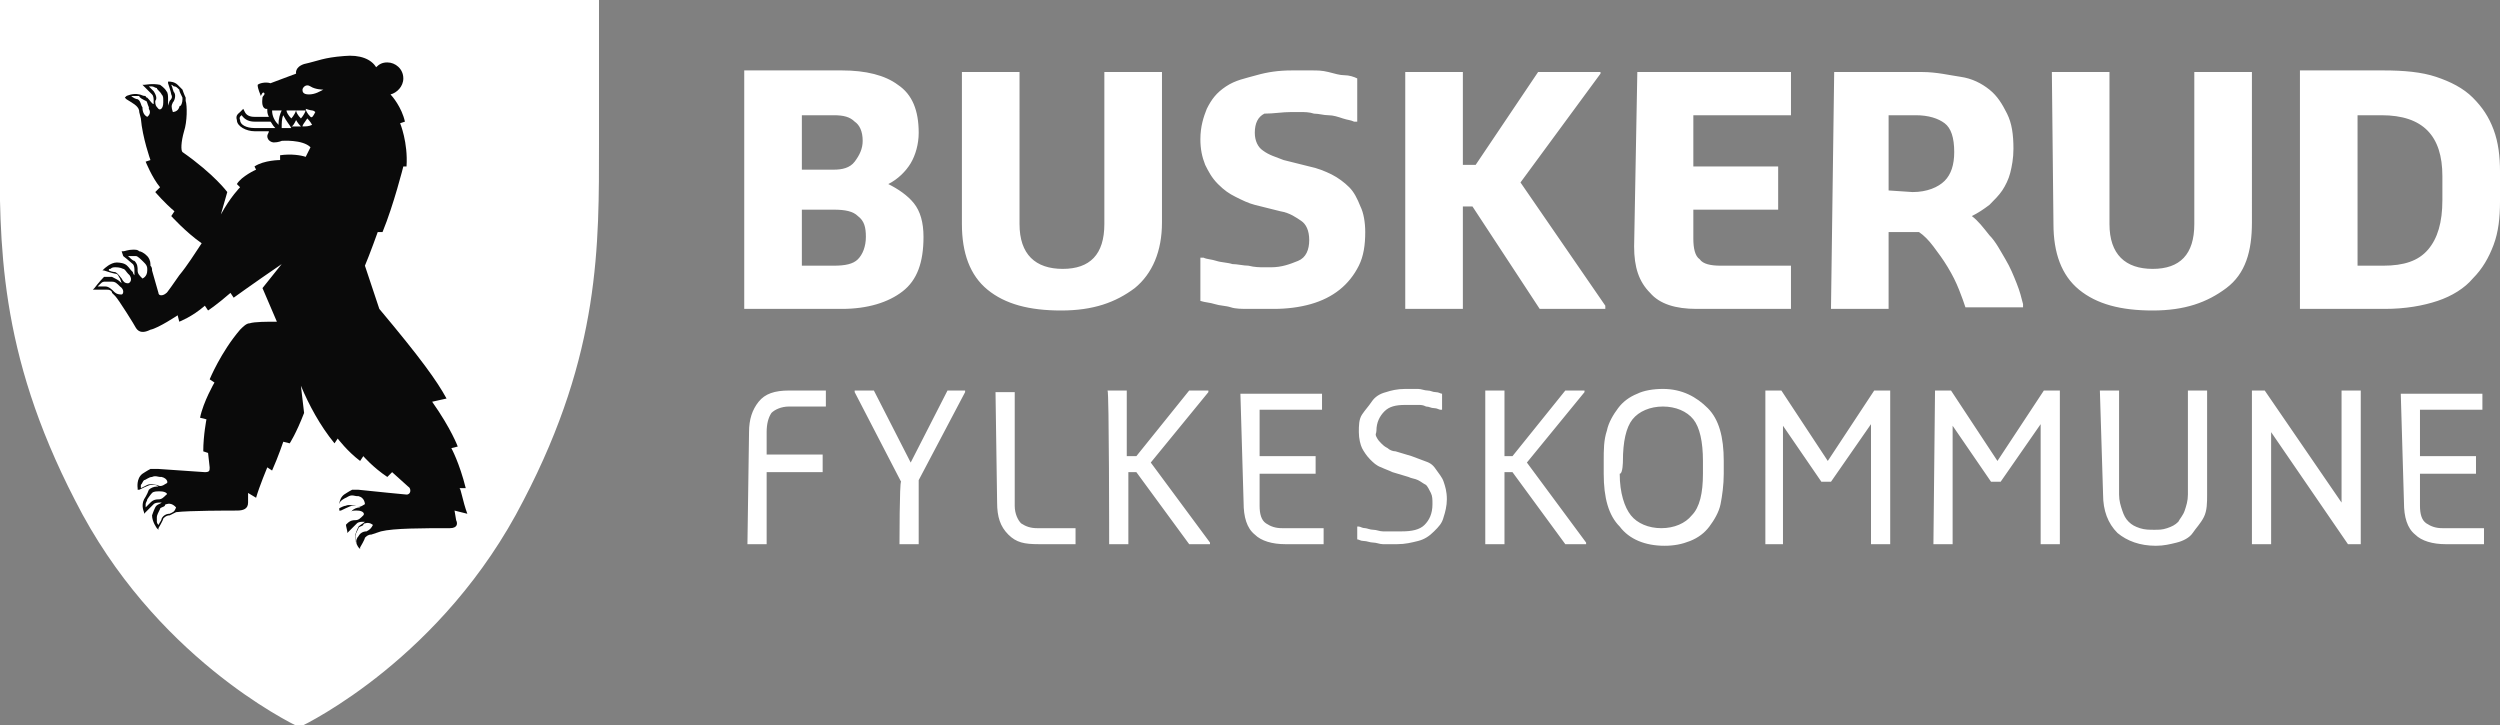 <?xml version="1.0" encoding="UTF-8"?> <svg xmlns="http://www.w3.org/2000/svg" xmlns:xlink="http://www.w3.org/1999/xlink" version="1.1" id="Layer_1" x="0px" y="0px" viewBox="0 0 156.2 45.3" style="enable-background:new 0 0 156.2 45.3;" xml:space="preserve"><rect x="0" y="0" width="156.2" height="45.3" fill="#808080" stroke="none"/> <style type="text/css"> .st0{fill:#FFFFFF;} .st1{clip-path:url(#SVGID_00000161595836656191753920000001770640062719892652_);} .st2{fill:#0a0a0a;} .st3{fill:none;stroke:#ffffff;stroke-width:0.25;} </style> <g> <path class="st0" d="M37.3,0.1v7c0,0.6,0,1.2,0,1.8c0,6.4,0.1,13.1-4.7,22.3c-5,9.8-13.5,13.9-13.9,14.1c-0.6-0.3-9-4.4-13.9-14.1 C0,21.9,0.1,15.2,0.1,8.8c0-0.6,0-1.2,0-1.8v-7H37.3L37.3,0.1z" fill="#ffffff"></path> <g> <defs fill="#ffffff"> <path id="SVGID_1_" d="M0,0v7.1c0,6.8-0.5,14,4.7,24.1c5.1,9.9,13.6,14,14,14.1h0l0,0c0,0,0,0,0,0c0.4-0.1,8.9-4.3,14-14.1 c5.2-10.1,4.7-17.3,4.7-24.1V0H0z" fill="#ffffff"></path> </defs> <clipPath id="SVGID_00000109717315296606436500000016360930074989208493_" fill="#ffffff"> <use xlink:href="#SVGID_1_" style="overflow:visible;" fill="#ffffff"></use> </clipPath> <g style="clip-path:url(#SVGID_00000109717315296606436500000016360930074989208493_);"> <path class="st2" d="M28.7,30.5l0.4,0c-0.4-1.6-0.9-2.5-0.9-2.5l0.4-0.1c0,0-0.4-1.1-1.6-2.8l0.9-0.2c-0.6-1.1-1.6-2.5-4.2-5.6 l-0.9-2.7c0.3-0.7,0.8-2.1,0.8-2.1l0.3,0c0.7-1.7,1.3-4.1,1.3-4.1l0.2,0c0.1-1.5-0.4-2.7-0.4-2.7l0.3-0.1 c-0.2-0.9-0.8-1.6-0.9-1.7c0.4-0.1,0.8-0.5,0.8-1c0-0.6-0.5-1-1-1c-0.3,0-0.5,0.1-0.7,0.3c-0.3-0.5-1-0.8-2-0.7 c-1.3,0.1-1.6,0.3-2.5,0.5c-0.6,0.2-0.5,0.6-0.5,0.6l-1.6,0.6c-0.3-0.1-0.7,0-0.8,0.1c0,0.1,0,0.2,0.2,0.7c0,0,0.1-0.3,0.2-0.2 c0.1,0.1-0.1,0.2-0.1,0.3c0,0.1-0.1,0.6,0.2,0.7c0,0,0,0,0.1,0c0,0.2,0,0.3,0.1,0.5h-0.9c-0.3,0-0.5-0.1-0.6-0.3l-0.1-0.2L15,7 c-0.1,0.1-0.3,0.2-0.2,0.5c0,0.4,0.6,0.7,1.1,0.7h0.9c0,0.1-0.1,0.2-0.1,0.3c0,0.3,0.3,0.4,0.4,0.4c0.3,0,0.5-0.1,0.5-0.1 s1.3-0.1,1.8,0.4l-0.3,0.6c-0.3-0.1-0.9-0.2-1.6-0.1l0,0.3c0,0-1,0-1.6,0.4l0.1,0.2c0,0-0.9,0.4-1.2,0.9l0.2,0.2 c0,0-0.6,0.6-1.2,1.7l0.4-1.4c0,0-0.8-1.1-2.8-2.5c-0.1-0.1-0.1-0.6,0.1-1.3c0.2-0.6,0.2-1.6,0.1-1.9c0-0.1,0-0.1,0-0.2 c-0.1-0.2-0.2-0.5-0.2-0.5l0,0l0,0c-0.1-0.1-0.2-0.2-0.3-0.3c-0.2-0.2-0.5-0.2-0.5-0.2h-0.1l0,0.1c0,0,0.2,0.6,0.2,0.7 c0.1,0.2,0,0.3-0.1,0.4l0,0l-0.1,0.3c0-0.1,0-0.2,0-0.3c0,0,0-0.1,0-0.1c0-0.2,0-0.4-0.1-0.5c-0.1-0.2-0.4-0.4-0.4-0.4l0,0l0,0 c0,0,0,0,0,0C9.5,5.2,9.1,5.3,9,5.3l-0.1,0L9,5.4c0,0,0.4,0.4,0.5,0.5c0.1,0.1,0.1,0.3,0.1,0.4v0l0,0.3c0,0,0,0,0,0 c0,0,0-0.1,0-0.1C9.5,6.5,9.4,6.3,9.2,6.1c0,0-0.1,0-0.1-0.1C8.9,6,8.8,5.9,8.7,5.9l0,0l0,0C8.3,5.8,7.9,6,7.9,6L7.8,6.1l0.1,0.1 c0,0,0.5,0.3,0.6,0.4c0.1,0.1,0.2,0.2,0.2,0.4v0l0.1,0.4C8.9,8.6,9.4,10,9.4,10l-0.3,0.1c0,0,0.4,1,0.9,1.6L9.7,12 c0,0,0.6,0.7,1.2,1.2l-0.2,0.3c0,0,0.9,1,1.9,1.7c-0.4,0.6-0.9,1.4-1.4,2c-0.9,1.3-0.8,1.1-0.8,1.1c-0.2,0.2-0.5,0.2-0.5,0 l-0.4-1.4c0-0.1,0-0.2-0.1-0.3c0,0,0-0.1,0-0.1c0-0.2-0.1-0.4-0.2-0.5c-0.2-0.2-0.4-0.3-0.5-0.3l0,0l0,0 c-0.1-0.1-0.2-0.1-0.4-0.1c-0.3,0-0.5,0.1-0.6,0.1l-0.1,0L7.7,16c0,0,0.5,0.4,0.6,0.5c0.1,0.1,0.1,0.3,0.1,0.4v0l0,0.3 c-0.1-0.1-0.1-0.2-0.1-0.2c0,0,0,0-0.1-0.1c-0.1-0.1-0.2-0.3-0.4-0.4c-0.2-0.1-0.5-0.1-0.5-0.1l0,0l0,0h0c-0.4,0-0.8,0.4-0.8,0.4 l-0.1,0.1l0.1,0c0,0,0.6,0.2,0.7,0.2c0.2,0,0.2,0.2,0.3,0.3l0,0l0.1,0.3l0,0c0,0,0,0-0.1-0.1c-0.1-0.1-0.3-0.2-0.5-0.3 c0,0-0.1,0-0.1,0c-0.2,0-0.4,0-0.4,0l0,0C6.2,17.6,5.9,18,5.9,18l-0.1,0.1H6c0,0,0.6,0,0.7,0c0.2,0,0.3,0.1,0.3,0.2l0,0l0.2,0.2 c0.2,0.2,1.2,1.8,1.3,2c0.2,0.3,0.5,0.3,0.9,0.1c0.5-0.1,1.7-0.9,1.7-0.9l0.1,0.4c0,0,0.8-0.3,1.6-1l0.2,0.3c0,0,0.6-0.4,1.4-1.1 l0.2,0.3c0,0,1.1-0.8,3-2.1l-1.2,1.5l0.9,2.1c-0.6,0-1.4,0-1.7,0.1c-0.2,0-0.4,0.2-0.6,0.4c-1.2,1.4-1.9,3.1-1.9,3.1l0.3,0.2 c0,0-0.7,1.2-0.9,2.2l0.4,0.1c0,0-0.2,1-0.2,2l0.3,0.1l0.1,0.9c0,0.2,0,0.3-0.3,0.3l-2.9-0.2c-0.1,0-0.1,0-0.2,0 c-0.1,0-0.2,0-0.3,0c-0.2,0.1-0.5,0.3-0.5,0.3l0,0l0,0c-0.4,0.3-0.3,0.9-0.3,0.9v0.1l0.1,0c0,0,0.6-0.3,0.7-0.3 c0.1,0,0.1,0,0.2,0c0.1,0,0.2,0,0.3,0.1l0,0h0c0,0,0,0-0.1,0c-0.2,0-0.4,0.1-0.5,0.2C9.2,30.9,9,31.2,9,31.2l0,0l0,0 C8.8,31.6,9,32,9,32l0,0.1l0.1-0.1c0,0,0.4-0.4,0.5-0.5c0.1-0.1,0.3-0.1,0.4-0.1h0h0.1c-0.1,0.1-0.3,0.1-0.4,0.3 c-0.1,0.2-0.2,0.5-0.2,0.5l0,0l0,0C9.5,32.6,9.8,33,9.8,33l0.1,0.1l0-0.1c0,0,0.3-0.5,0.3-0.6c0.1-0.1,0.2-0.2,0.4-0.2h0L11,32 c0.8-0.1,3.3-0.1,3.8-0.1c0.4,0,0.7-0.1,0.7-0.5v-0.6l0.5,0.3c0.2-0.7,0.7-1.9,0.7-1.9l0.3,0.2c0.4-0.9,0.7-1.8,0.7-1.8l0.4,0.1 c0,0,0.4-0.6,0.9-1.9l-0.2-1.7c0.5,1.2,1.2,2.5,2.1,3.6l0.2-0.3c0,0,0.6,0.8,1.4,1.4l0.2-0.3c0,0,0.6,0.7,1.5,1.3l0.3-0.3l1,0.9 c0.2,0.1,0.2,0.5-0.1,0.5c0,0-2.1-0.2-3-0.3l0,0c0,0,0,0-0.1,0c-0.1,0-0.2,0-0.3,0c-0.2,0.1-0.5,0.3-0.5,0.3l0,0l0,0 c-0.4,0.3-0.3,0.9-0.3,0.9v0.1l0.1,0c0,0,0.6-0.3,0.7-0.3c0,0,0.1,0,0.2,0c0.1,0,0.2,0,0.3,0.1l0,0h0c0,0,0,0,0,0 c-0.2,0-0.4,0.1-0.5,0.2c-0.1,0.2-0.3,0.4-0.3,0.4l0,0l0,0c-0.2,0.4,0,0.8,0,0.9l0,0.1l0.1-0.1c0,0,0.4-0.4,0.5-0.5 c0.1-0.1,0.3-0.1,0.4-0.1h0h0.1c-0.1,0.1-0.3,0.2-0.4,0.3c-0.1,0.2-0.2,0.5-0.2,0.5l0,0l0,0c-0.1,0.4,0.2,0.8,0.2,0.8l0.1,0.1 l0-0.1c0,0,0.3-0.5,0.3-0.6c0.1-0.1,0.2-0.2,0.4-0.2h0l0.6-0.2c0.8-0.2,2.6-0.2,4.3-0.2c0.5,0,0.5-0.3,0.4-0.5l-0.1-0.6l0.8,0.2 C28.9,31.3,28.8,30.5,28.7,30.5" fill="#ffffff"></path> <path class="st0" d="M18.2,7.4c0,0,0.2-0.2,0.3-0.5c-0.2,0-0.5,0-0.6,0C17.9,7,18,7.2,18.2,7.4" fill="#ffffff"></path> <path class="st0" d="M18.5,6.9c0,0.1,0.1,0.3,0.3,0.5c0,0,0.2-0.2,0.3-0.5c-0.1,0-0.3,0-0.5,0C18.6,6.9,18.5,6.9,18.5,6.9" fill="#ffffff"></path> <path class="st0" d="M18.9,7.9c0.2,0,0.4,0,0.6-0.1c-0.1-0.2-0.3-0.4-0.3-0.4C19,7.7,18.9,7.8,18.9,7.9" fill="#ffffff"></path> <path class="st0" d="M18.2,7.9c0.2,0,0.4,0,0.5,0c0,0,0.1,0,0.1,0c-0.2-0.2-0.3-0.4-0.3-0.4C18.4,7.7,18.3,7.9,18.2,7.9" fill="#ffffff"></path> <path class="st0" d="M19.7,7c-0.1-0.1-0.2-0.1-0.2-0.1s-0.1,0-0.4-0.1c0,0.1,0.1,0.3,0.3,0.5C19.5,7.4,19.6,7.2,19.7,7" fill="#ffffff"></path> <path class="st0" d="M20.2,5.6c0,0-0.5,0-0.8-0.2c-0.3-0.2-0.5,0.1-0.5,0.2c0,0.1,0,0.3,0.4,0.3S20,5.7,20.2,5.6" fill="#ffffff"></path> <path class="st0" d="M16.9,7.6h-1c-0.3,0-0.6-0.1-0.8-0.4c0,0-0.2,0.1-0.1,0.3C15,7.8,15.4,8,15.9,8h1.3C17,7.8,17,7.7,16.9,7.6" fill="#ffffff"></path> <path class="st0" d="M17.4,7.8c0-0.4,0.1-0.7,0.2-0.9c-0.2,0-0.4,0-0.6,0C17,7.3,17.2,7.6,17.4,7.8" fill="#ffffff"></path> <path class="st0" d="M17.7,7.2c-0.1,0.2-0.1,0.5-0.1,0.8c0.2,0,0.4,0,0.6,0C18.1,7.8,17.9,7.6,17.7,7.2" fill="#ffffff"></path> <path class="st0" d="M22.4,31c0,0-0.1,0-0.1,0c-0.1,0-0.3-0.1-0.5,0c-0.2,0.1-0.4,0.2-0.5,0.3c-0.1,0.1-0.1,0.2-0.2,0.3 c0,0.1,0,0.1,0,0.2c0.2-0.1,0.4-0.2,0.5-0.2c0.2-0.1,0.5,0,0.6,0h0c0.2,0.1,0.3,0.1,0.6-0.1C22.8,31.5,22.8,31.1,22.4,31" fill="#ffffff"></path> <path class="st0" d="M22.3,31.9c0,0-0.1,0-0.1,0c-0.1,0-0.3,0-0.4,0.2c-0.1,0.1-0.3,0.3-0.3,0.4c0,0.1-0.1,0.2-0.1,0.3 c0,0.1,0,0.1,0,0.2c0.1-0.1,0.3-0.3,0.3-0.3c0.2-0.2,0.4-0.2,0.5-0.2h0c0.2,0,0.3-0.1,0.5-0.3C22.8,32.1,22.7,31.9,22.3,31.9" fill="#ffffff"></path> <path class="st0" d="M22.4,33.5c0.1-0.2,0.3-0.3,0.5-0.3h0c0.2-0.1,0.3-0.2,0.4-0.4c0,0-0.2-0.2-0.5-0.1c0,0-0.1,0-0.1,0.1 c-0.1,0.1-0.3,0.1-0.3,0.2c-0.1,0.2-0.2,0.4-0.2,0.5c0,0.1,0,0.2,0,0.3c0,0,0,0.1,0.1,0.2C22.2,33.8,22.3,33.6,22.4,33.5" fill="#ffffff"></path> <path class="st0" d="M10.1,29.8c0,0-0.1,0-0.1,0c-0.1,0-0.3-0.1-0.5,0C9.3,29.8,9.1,30,9,30c-0.1,0.1-0.1,0.2-0.2,0.3 c0,0.1,0,0.1,0,0.2c0.2-0.1,0.4-0.2,0.4-0.2c0.2-0.1,0.5,0,0.6,0h0c0.2,0.1,0.3,0.1,0.6-0.1C10.5,30.2,10.5,29.9,10.1,29.8" fill="#ffffff"></path> <path class="st0" d="M10,30.7c0,0-0.1,0-0.1,0c-0.1,0-0.3,0-0.4,0.1c-0.1,0.1-0.3,0.4-0.3,0.4c0,0.1-0.1,0.2-0.1,0.3 c0,0.1,0,0.1,0,0.2c0.1-0.1,0.3-0.3,0.3-0.3c0.2-0.2,0.4-0.2,0.5-0.2h0c0.2,0,0.3-0.1,0.5-0.3C10.5,30.9,10.4,30.7,10,30.7" fill="#ffffff"></path> <path class="st0" d="M10.4,31.5c0,0-0.1,0-0.1,0.1c-0.1,0.1-0.3,0.1-0.3,0.2c-0.1,0.2-0.2,0.4-0.2,0.5c0,0.1,0,0.2,0,0.3 c0,0,0,0.1,0.1,0.2c0.1-0.2,0.2-0.3,0.2-0.4c0.1-0.2,0.3-0.3,0.5-0.3h0c0.2-0.1,0.3-0.1,0.4-0.4C10.9,31.6,10.7,31.4,10.4,31.5" fill="#ffffff"></path> <path class="st0" d="M11.2,6.7c0,0,0-0.1,0.1-0.1c0.1-0.2,0.1-0.3,0.1-0.5c-0.1-0.2-0.2-0.4-0.2-0.5c-0.1-0.1-0.2-0.2-0.3-0.2 c-0.1,0-0.1-0.1-0.2-0.1c0.1,0.2,0.1,0.4,0.2,0.5c0.1,0.2,0,0.5-0.1,0.6l0,0c-0.1,0.2-0.1,0.3,0,0.6C10.8,7,11.1,7,11.2,6.7" fill="#ffffff"></path> <path class="st0" d="M10.2,6.4c0,0,0-0.1,0-0.1c0-0.2,0-0.3-0.1-0.4C10,5.7,9.8,5.6,9.8,5.5C9.7,5.5,9.6,5.4,9.5,5.4 c-0.1,0-0.1,0-0.2,0c0.1,0.1,0.3,0.3,0.3,0.3C9.8,6,9.8,6.2,9.7,6.3v0c0,0.2,0,0.3,0.2,0.5C10,6.9,10.2,6.8,10.2,6.4" fill="#ffffff"></path> <path class="st0" d="M9.3,6.8c0,0,0-0.1,0-0.1C9.2,6.5,9.2,6.3,9.1,6.3C8.9,6.2,8.7,6.1,8.7,6C8.6,6,8.4,6,8.3,6 c-0.1,0-0.1,0-0.1,0c0.1,0.1,0.3,0.2,0.4,0.2c0.2,0.1,0.2,0.4,0.3,0.5v0C8.9,7,9,7.2,9.2,7.3C9.2,7.3,9.5,7.1,9.3,6.8" fill="#ffffff"></path> <path class="st0" d="M9.2,16.9c0,0,0-0.1,0-0.1c0-0.2-0.1-0.3-0.2-0.4C8.8,16.2,8.6,16,8.5,16C8.4,16,8.3,16,8.2,16 c-0.1,0-0.1,0-0.2,0c0.1,0.1,0.3,0.3,0.4,0.3c0.2,0.2,0.2,0.4,0.2,0.6v0c0,0.2,0.1,0.3,0.3,0.5C8.9,17.4,9.2,17.3,9.2,16.9" fill="#ffffff"></path> <path class="st0" d="M8.1,17.2c0,0-0.1-0.1-0.1-0.1c-0.1-0.1-0.2-0.3-0.3-0.3c-0.2-0.1-0.4-0.1-0.5-0.1c-0.1,0-0.2,0-0.3,0.1 c-0.1,0-0.1,0-0.1,0.1c0.2,0.1,0.4,0.1,0.4,0.1c0.2,0.1,0.3,0.3,0.4,0.4l0,0c0.1,0.2,0.2,0.3,0.4,0.3C8.1,17.7,8.3,17.5,8.1,17.2 " fill="#ffffff"></path> <path class="st0" d="M7.5,17.9C7.5,17.9,7.5,17.9,7.5,17.9c-0.2-0.2-0.3-0.3-0.5-0.3c-0.2,0-0.4,0-0.5,0c-0.1,0-0.2,0.1-0.3,0.2 c0,0-0.1,0.1-0.1,0.1c0.2,0,0.4,0,0.5,0c0.2,0,0.4,0.2,0.5,0.3l0,0c0.1,0.1,0.2,0.2,0.5,0.2C7.7,18.4,7.8,18.1,7.5,17.9" fill="#ffffff"></path> </g> </g> <g> <path class="st3" d="M37.3,0.1v7c0,0.6,0,1.2,0,1.8c0,6.4,0.1,13.1-4.7,22.3c-5,9.8-13.5,13.9-13.9,14.1c-0.6-0.3-9-4.4-13.9-14.1 C0,21.9,0.1,15.2,0.1,8.8c0-0.6,0-1.2,0-1.8v-7H37.3L37.3,0.1z" fill="#ffffff"></path> <path d="M46.7,34h1.2v-4.5h3.5v-1.1h-3.5V27c0-0.5,0.1-0.9,0.3-1.2c0.2-0.2,0.6-0.4,1.1-0.4h2.3v-1h-2.3c-0.9,0-1.5,0.2-1.9,0.7 s-0.6,1.1-0.6,1.9L46.7,34L46.7,34z M56.2,34h1.2v-4l2.9-5.5v-0.1h-1.1l-2.3,4.5l-2.3-4.5h-1.2v0.1l2.9,5.6 C56.2,30.1,56.2,34,56.2,34z M62.3,31.4c0,0.9,0.2,1.5,0.7,2S64,34,64.9,34h2.3v-1h-2.4c-0.4,0-0.7-0.1-1-0.3 c-0.2-0.2-0.4-0.6-0.4-1.1v-7.1h-1.2L62.3,31.4L62.3,31.4z M69.3,34h1.2v-4.5H71l3.3,4.5h1.3v-0.1l-3.7-5l3.6-4.4v-0.1h-1.2 l-3.3,4.1h-0.6v-4.1h-1.2C69.3,24.4,69.3,34,69.3,34z M77.7,31.4c0,0.9,0.2,1.6,0.7,2c0.4,0.4,1.1,0.6,1.9,0.6h2.4v-1h-2.6 c-0.4,0-0.7-0.1-1-0.3s-0.4-0.6-0.4-1.1v-2h3.5v-1.1h-3.5v-2.9h3.9v-1h-5.1L77.7,31.4L77.7,31.4z M84.8,33.7 c0.1,0,0.2,0.1,0.4,0.1c0.2,0,0.4,0.1,0.6,0.1c0.2,0,0.4,0.1,0.6,0.1c0.2,0,0.4,0,0.6,0h0.3c0.5,0,0.9-0.1,1.3-0.2 c0.4-0.1,0.7-0.3,1-0.6s0.5-0.5,0.6-0.9c0.1-0.3,0.2-0.7,0.2-1.1c0-0.5-0.1-0.8-0.2-1.1s-0.3-0.5-0.5-0.8s-0.4-0.4-0.7-0.5 c-0.3-0.1-0.5-0.2-0.8-0.3l-1-0.3c-0.2,0-0.4-0.1-0.5-0.2c-0.2-0.1-0.3-0.2-0.4-0.3c-0.1-0.1-0.2-0.2-0.3-0.4S86,27.1,86,26.9 c0-0.5,0.2-0.9,0.5-1.2s0.7-0.4,1.3-0.4h0.3c0.2,0,0.3,0,0.5,0c0.2,0,0.3,0,0.5,0.1c0.2,0,0.3,0.1,0.5,0.1s0.3,0.1,0.4,0.1h0.1v-1 c-0.1,0-0.2-0.1-0.4-0.1c-0.2,0-0.3-0.1-0.5-0.1c-0.2,0-0.4-0.1-0.6-0.1c-0.2,0-0.4,0-0.5,0h-0.3c-0.5,0-0.9,0.1-1.2,0.2 c-0.4,0.1-0.7,0.3-0.9,0.6s-0.4,0.5-0.6,0.8s-0.2,0.7-0.2,1.1c0,0.4,0.1,0.8,0.2,1s0.3,0.5,0.5,0.7c0.2,0.2,0.4,0.4,0.7,0.5 c0.2,0.1,0.5,0.2,0.7,0.3l1,0.3c0.2,0.1,0.4,0.1,0.6,0.2c0.2,0.1,0.3,0.2,0.5,0.3c0.1,0.1,0.2,0.3,0.3,0.5 c0.1,0.2,0.1,0.4,0.1,0.7c0,0.6-0.2,1-0.5,1.3s-0.8,0.4-1.4,0.4H87c-0.2,0-0.4,0-0.6,0c-0.2,0-0.4-0.1-0.6-0.1 c-0.2,0-0.4-0.1-0.5-0.1c-0.2,0-0.3-0.1-0.4-0.1h-0.1C84.8,32.7,84.8,33.7,84.8,33.7z M92.8,34H94v-4.5h0.5l3.3,4.5h1.3v-0.1 l-3.7-5l3.6-4.4v-0.1h-1.2l-3.3,4.1H94v-4.1h-1.2C92.8,24.4,92.8,34,92.8,34z M100.2,29.6c0,1.5,0.3,2.6,1,3.3 c0.6,0.8,1.6,1.2,2.8,1.2c0.6,0,1.1-0.1,1.6-0.3s0.9-0.5,1.2-0.9s0.6-0.9,0.7-1.4s0.2-1.2,0.2-1.9v-0.8c0-1.5-0.3-2.6-1-3.3 s-1.6-1.2-2.8-1.2c-0.6,0-1.2,0.1-1.6,0.3c-0.5,0.2-0.9,0.5-1.2,0.9c-0.3,0.4-0.6,0.9-0.7,1.4c-0.2,0.6-0.2,1.2-0.2,1.9 L100.2,29.6L100.2,29.6z M101.4,28.8c0-1.2,0.2-2.1,0.6-2.6s1.1-0.8,1.9-0.8s1.5,0.3,1.9,0.8s0.6,1.4,0.6,2.6v0.8 c0,1.2-0.2,2.1-0.7,2.6c-0.4,0.5-1.1,0.8-1.9,0.8s-1.5-0.3-1.9-0.8c-0.4-0.5-0.7-1.4-0.7-2.6C101.4,29.6,101.4,28.8,101.4,28.8z M110.2,34h1.2v-7.4l2.4,3.5h0.6l2.5-3.6V34h1.2v-9.6h-1l-2.9,4.4l-2.9-4.4h-1V34z M120.8,34h1.2v-7.4l2.4,3.5h0.6l2.5-3.6V34h1.2 v-9.6h-1l-2.9,4.4l-2.9-4.4h-1L120.8,34L120.8,34z M131.4,30.9c0,1,0.3,1.8,0.9,2.4c0.6,0.5,1.4,0.8,2.4,0.8 c0.5,0,0.9-0.1,1.3-0.2c0.4-0.1,0.8-0.3,1-0.6s0.5-0.6,0.7-1c0.2-0.4,0.2-0.9,0.2-1.4v-6.5h-1.2v6.5c0,0.4-0.1,0.7-0.2,1 c-0.1,0.3-0.3,0.5-0.4,0.7c-0.2,0.2-0.4,0.3-0.7,0.4s-0.5,0.1-0.8,0.1c-0.3,0-0.6,0-0.9-0.1c-0.3-0.1-0.5-0.2-0.7-0.4 c-0.2-0.2-0.3-0.4-0.4-0.7c-0.1-0.3-0.2-0.6-0.2-1v-6.5h-1.2L131.4,30.9L131.4,30.9z M140.7,34h1.2v-7l4.8,7h0.8v-9.6h-1.2v7 l-4.8-7h-0.8V34z M150.2,31.4c0,0.9,0.2,1.6,0.7,2c0.4,0.4,1.1,0.6,1.9,0.6h2.4v-1h-2.6c-0.4,0-0.7-0.1-1-0.3s-0.4-0.6-0.4-1.1v-2 h3.5v-1.1h-3.5v-2.9h3.9v-1h-5.1L150.2,31.4L150.2,31.4z" fill="#ffffff"></path> <path d="M46.5,19.3h6.1c1.6,0,2.9-0.4,3.8-1.1c0.9-0.7,1.3-1.8,1.3-3.4c0-0.9-0.2-1.6-0.6-2.1c-0.4-0.5-1-0.9-1.6-1.2 c0.6-0.3,1.1-0.8,1.4-1.3c0.3-0.5,0.5-1.2,0.5-1.9c0-1.4-0.4-2.4-1.3-3c-0.8-0.6-2-0.9-3.5-0.9h-6.1L46.5,19.3L46.5,19.3z M50.1,10.6V7.2h2c0.6,0,1,0.1,1.3,0.4c0.3,0.2,0.5,0.6,0.5,1.2c0,0.5-0.2,0.9-0.5,1.3c-0.3,0.4-0.8,0.5-1.3,0.5 C52.1,10.6,50.1,10.6,50.1,10.6z M50.1,16.6v-3.5h2c0.7,0,1.2,0.1,1.5,0.4c0.4,0.3,0.5,0.7,0.5,1.3s-0.2,1.1-0.5,1.4 s-0.8,0.4-1.5,0.4C52.2,16.6,50.1,16.6,50.1,16.6z M60.1,14c0,1.8,0.5,3.2,1.6,4.1c1.1,0.9,2.6,1.3,4.6,1.3s3.4-0.5,4.6-1.4 c1.1-0.9,1.7-2.3,1.7-4.1V4.5H69v9.5c0,1.9-0.9,2.8-2.6,2.8s-2.7-0.9-2.7-2.8V4.5h-3.6V14z M75,18.8c0.3,0.1,0.6,0.1,0.9,0.2 c0.3,0.1,0.7,0.1,1,0.2c0.3,0.1,0.7,0.1,1.1,0.1c0.4,0,0.7,0,1,0h0.6c0.8,0,1.6-0.1,2.3-0.3s1.3-0.5,1.8-0.9 c0.5-0.4,0.9-0.9,1.2-1.5c0.3-0.6,0.4-1.3,0.4-2.1c0-0.6-0.1-1.2-0.3-1.6c-0.2-0.5-0.4-0.9-0.7-1.2c-0.3-0.3-0.7-0.6-1.1-0.8 s-0.9-0.4-1.4-0.5l-1.6-0.4c-0.5-0.2-0.9-0.3-1.3-0.6c-0.3-0.2-0.5-0.6-0.5-1.1c0-0.6,0.2-1,0.6-1.2C79.6,7.1,80.1,7,80.7,7h0.5 c0.3,0,0.6,0,0.9,0.1c0.3,0,0.6,0.1,0.9,0.1c0.3,0,0.6,0.1,0.9,0.2c0.3,0.1,0.5,0.1,0.7,0.2h0.2V4.9c-0.2-0.1-0.5-0.2-0.8-0.2 s-0.6-0.1-1-0.2s-0.7-0.1-1-0.1c-0.3,0-0.6,0-0.9,0h-0.4c-0.8,0-1.5,0.1-2.2,0.3S77.2,5,76.6,5.4s-0.9,0.8-1.2,1.4 C75.2,7.3,75,7.9,75,8.7c0,0.6,0.1,1.1,0.3,1.6c0.2,0.4,0.4,0.8,0.8,1.2s0.7,0.6,1.1,0.8s0.8,0.4,1.2,0.5l1.6,0.4 c0.6,0.1,1,0.4,1.3,0.6s0.5,0.6,0.5,1.2c0,0.6-0.2,1.1-0.7,1.3s-1,0.4-1.7,0.4H79c-0.3,0-0.6,0-1-0.1c-0.3,0-0.7-0.1-1-0.1 c-0.3-0.1-0.7-0.1-1-0.2s-0.6-0.1-0.8-0.2H75V18.8L75,18.8z M87.8,19.3h3.6v-6.4H92l4.2,6.4h4.1v-0.2L95,11.4l5-6.8V4.5h-3.9 l-3.9,5.8h-0.8V4.5h-3.6L87.8,19.3L87.8,19.3z M102.1,15.4c0,1.3,0.3,2.2,1,2.9c0.6,0.7,1.6,1,2.9,1h5.9v-2.7h-4.4 c-0.6,0-1.1-0.1-1.3-0.4c-0.3-0.2-0.4-0.7-0.4-1.3v-1.8h5.3v-2.7h-5.3V7.2h6.1V4.5h-9.6L102.1,15.4L102.1,15.4z M114.4,19.3h3.6 v-4.8h1.9c0.3,0.2,0.6,0.5,0.9,0.9c0.3,0.4,0.6,0.8,0.9,1.3s0.5,0.9,0.7,1.4c0.2,0.5,0.3,0.8,0.4,1.1h3.6v-0.2 c-0.1-0.4-0.2-0.8-0.4-1.3c-0.2-0.5-0.4-1-0.7-1.5c-0.3-0.5-0.6-1.1-1-1.5c-0.4-0.5-0.7-0.9-1.1-1.2c0.4-0.2,0.7-0.4,1.1-0.7 c0.3-0.3,0.6-0.6,0.8-0.9c0.2-0.3,0.4-0.7,0.5-1.1c0.1-0.4,0.2-0.9,0.2-1.5c0-0.9-0.1-1.6-0.4-2.2s-0.6-1.1-1.1-1.5 c-0.5-0.4-1.1-0.7-1.8-0.8s-1.5-0.3-2.4-0.3h-5.5L114.4,19.3L114.4,19.3z M118,11.9V7.2h1.7c0.8,0,1.4,0.2,1.8,0.5 c0.4,0.3,0.6,0.9,0.6,1.8c0,0.8-0.2,1.4-0.6,1.8s-1.1,0.7-2,0.7L118,11.9L118,11.9z M128.3,14c0,1.8,0.5,3.2,1.6,4.1 c1.1,0.9,2.6,1.3,4.6,1.3s3.4-0.5,4.6-1.4s1.6-2.3,1.6-4.1V4.5h-3.6v9.5c0,1.9-0.9,2.8-2.6,2.8s-2.7-0.9-2.7-2.8V4.5h-3.6 L128.3,14L128.3,14z M143.7,19.3h5.3c1.3,0,2.4-0.2,3.3-0.5s1.7-0.8,2.2-1.4c0.6-0.6,1-1.3,1.3-2.1c0.3-0.8,0.4-1.7,0.4-2.7v-1.9 c0-0.9-0.1-1.8-0.4-2.6c-0.3-0.8-0.7-1.4-1.3-2s-1.4-1-2.3-1.3c-0.9-0.3-2-0.4-3.3-0.4h-5.2L143.7,19.3L143.7,19.3z M147.3,16.6 V7.2h1.5c2.6,0,3.8,1.3,3.8,3.8v1.5c0,1.4-0.3,2.4-0.9,3.1s-1.5,1-2.8,1L147.3,16.6L147.3,16.6z" fill="#ffffff"></path> </g> </g> </svg> 